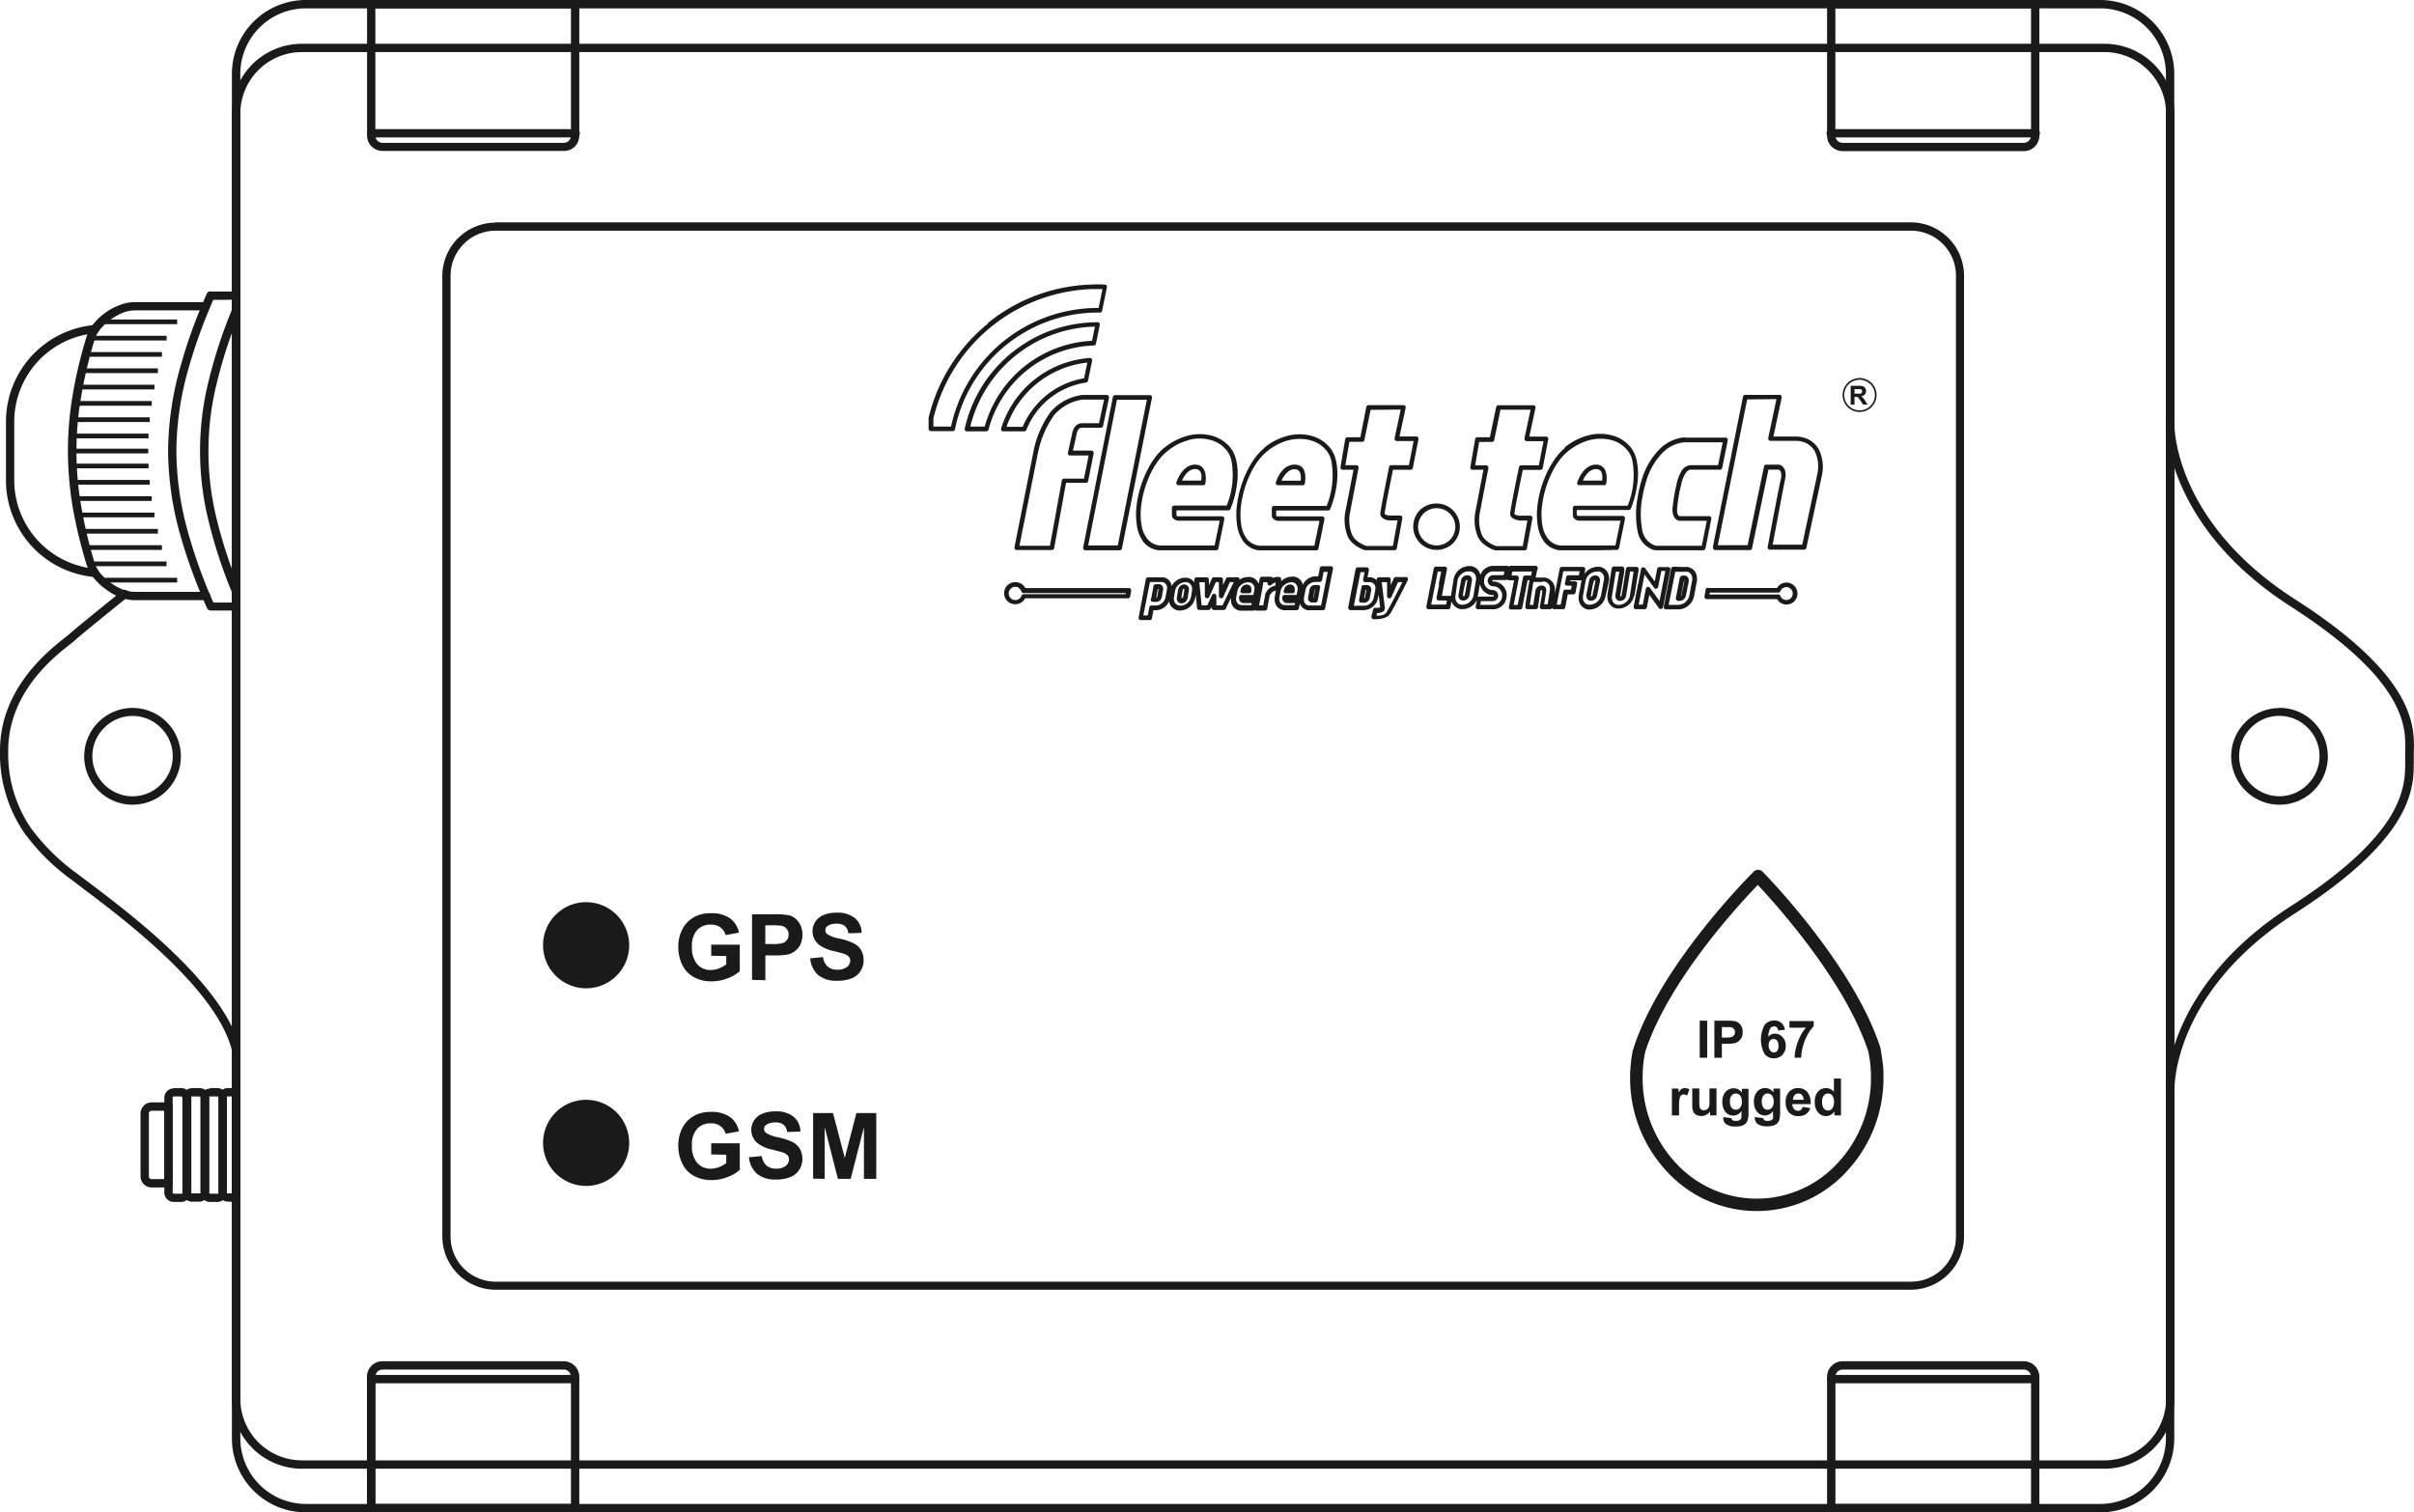<?xml version="1.0" encoding="utf-8"?><svg xmlns="http://www.w3.org/2000/svg" viewBox="0 0 364.33 228.27"><g id="Ebene_2" data-name="Ebene 2"><g id="Layer_1" data-name="Layer 1"><path d="M46.16,0H317a11.18,11.18,0,0,1,11.15,11.15v206A11.18,11.18,0,0,1,317,228.27H46.16A11.16,11.16,0,0,1,35,217.13v-206A11.16,11.16,0,0,1,46.16,0ZM317,1.26H46.16a9.9,9.9,0,0,0-9.89,9.89v206A9.92,9.92,0,0,0,46.16,227H317a9.94,9.94,0,0,0,9.89-9.89v-206A9.92,9.92,0,0,0,317,1.26Z" fill="#1a1a1a" fill-rule="evenodd"/><path d="M74.76,33.56H288.42a8.06,8.06,0,0,1,8,8V186.67a8.06,8.06,0,0,1-8,8H74.76a8.06,8.06,0,0,1-8-8V41.6a8.06,8.06,0,0,1,8-8Zm213.66,1.26H74.76A6.81,6.81,0,0,0,68,41.6V186.67a6.81,6.81,0,0,0,6.78,6.78H288.42a6.79,6.79,0,0,0,6.78-6.78V41.6a6.79,6.79,0,0,0-6.78-6.78Z" fill="#1a1a1a" fill-rule="evenodd"/><path d="M18.44,89.17a.63.63,0,0,1,.88.1.62.62,0,0,1-.09.88s-6.81,5.48-8,6.56c-.14.14-.4.34-.74.61-2.39,1.87-9.25,7.25-9.25,16a19.86,19.86,0,0,0,3.36,11.57,31.19,31.19,0,0,0,7,6.94l1.74,1.32c6.35,4.78,20.51,15.46,22.91,25.17a.64.64,0,0,1-.46.76.63.63,0,0,1-.76-.46c-2.29-9.28-16.2-19.77-22.44-24.47l-1.75-1.33a32.05,32.05,0,0,1-7.26-7.23A21.14,21.14,0,0,1,0,113.29c0-9.32,7.23-15,9.74-17l.66-.53C11.59,94.68,18.42,89.19,18.44,89.17Z" fill="#1a1a1a" fill-rule="evenodd"/><path d="M20,106.85A7.27,7.27,0,0,1,25.17,109h0a7.32,7.32,0,0,1,0,10.32h0a7.29,7.29,0,0,1-10.32,0h0a7.29,7.29,0,0,1,0-10.32h0A7.3,7.3,0,0,1,20,106.85Zm4.28,3a6,6,0,0,0-8.55,0h0a6,6,0,0,0,0,8.55h0a6,6,0,0,0,8.55,0h0a6,6,0,0,0,0-8.55Z" fill="#1a1a1a" fill-rule="evenodd"/><path d="M326.92,64a.63.63,0,1,1,1.25,0s-.31,14.58,18.24,26.48c18.28,11.72,18,19.2,17.89,23.16v.52c0,.24,0,.49,0,.75,0,4,0,11.42-17.87,22.91-18.55,11.9-18.24,26.43-18.24,26.48a.63.63,0,0,1-1.25,0s-.32-15.26,18.82-27.54C363.07,125.63,363,118.67,363,114.9c0-.27,0-.53,0-.77v-.54c.13-3.71.36-10.72-17.31-22.07C326.6,79.24,326.92,64,326.92,64Z" fill="#1a1a1a" fill-rule="evenodd"/><path d="M344,106.84A7.26,7.26,0,0,1,349.2,109h0a7.32,7.32,0,0,1,0,10.32h0a7.29,7.29,0,0,1-10.32,0h0a7.29,7.29,0,0,1,0-10.32h0a7.3,7.3,0,0,1,5.16-2.13Zm4.28,3a6,6,0,0,0-8.55,0h0a6,6,0,0,0,0,8.55h0a6,6,0,0,0,8.55,0h0a6,6,0,0,0,0-8.55Z" fill="#1a1a1a" fill-rule="evenodd"/><path d="M45.54,6.61h272.1a10.55,10.55,0,0,1,10.53,10.53v194a10.57,10.57,0,0,1-10.53,10.54H45.54A10.57,10.57,0,0,1,35,211.13v-194A10.55,10.55,0,0,1,45.54,6.61Zm272.1,1.25H45.54a9.3,9.3,0,0,0-9.27,9.28v194a9.3,9.3,0,0,0,9.27,9.28h272.1a9.32,9.32,0,0,0,9.28-9.28v-194a9.32,9.32,0,0,0-9.28-9.28Z" fill="#1a1a1a" fill-rule="evenodd"/><path d="M87.43.63V20.47a2.37,2.37,0,0,1-.69,1.66l0,0a2.3,2.3,0,0,1-1.62.65H57.74a2.32,2.32,0,0,1-2.34-2.34V.63A.63.63,0,0,1,56,0H86.8a.63.63,0,0,1,.63.63ZM86.17,20.47V1.26H56.65V20.47a1.09,1.09,0,0,0,1.09,1.09H85.08a1.08,1.08,0,0,0,.75-.3l0,0A1.08,1.08,0,0,0,86.17,20.47Z" fill="#1a1a1a" fill-rule="evenodd"/><path d="M307.79.63V20.47a2.34,2.34,0,0,1-2.35,2.34H278.1a2.34,2.34,0,0,1-2.35-2.34V.63a.63.63,0,0,1,.63-.63h30.78a.63.63,0,0,1,.63.63Zm-1.26,19.84V1.26H277V20.47a1.09,1.09,0,0,0,1.09,1.09h27.34a1.09,1.09,0,0,0,1.09-1.09Z" fill="#1a1a1a" fill-rule="evenodd"/><path d="M57.74,205.46H85.08a2.36,2.36,0,0,1,2.35,2.34v19.84a.63.63,0,0,1-.63.63H56a.63.63,0,0,1-.62-.63V207.8a2.34,2.34,0,0,1,2.34-2.34Zm27.34,1.26H57.74A1.08,1.08,0,0,0,57,207a1.06,1.06,0,0,0-.32.76V227H86.17V207.8a1.09,1.09,0,0,0-1.09-1.08Z" fill="#1a1a1a" fill-rule="evenodd"/><path d="M278.1,205.46h27.34a2.36,2.36,0,0,1,2.35,2.34v19.84a.63.63,0,0,1-.63.63H276.38a.63.63,0,0,1-.63-.63V207.8a2.36,2.36,0,0,1,2.35-2.34Zm27.34,1.26H278.1a1.08,1.08,0,0,0-.77.32,1.06,1.06,0,0,0-.32.76V227h29.52V207.8a1.06,1.06,0,0,0-.32-.76A1.08,1.08,0,0,0,305.44,206.72Z" fill="#1a1a1a" fill-rule="evenodd"/><path d="M56,208.79a.63.63,0,0,1,0-1.26H86.8a.63.63,0,1,1,0,1.26Z" fill="#1a1a1a" fill-rule="evenodd"/><path d="M307.16,207.53a.63.63,0,0,1,0,1.26H276.38a.63.63,0,0,1,0-1.26Z" fill="#1a1a1a" fill-rule="evenodd"/><path d="M56,20.74a.63.63,0,0,1,0-1.25H86.8a.63.63,0,1,1,0,1.25Z" fill="#1a1a1a" fill-rule="evenodd"/><path d="M307.16,19.49a.63.63,0,1,1,0,1.25H276.38a.63.63,0,1,1,0-1.25Z" fill="#1a1a1a" fill-rule="evenodd"/><path d="M26.23,164.23h1.13a1.43,1.43,0,0,1,1,.42,1.46,1.46,0,0,1,.41,1V180a1.45,1.45,0,0,1-.41,1,1.43,1.43,0,0,1-1,.42H26.23A1.43,1.43,0,0,1,24.8,180v-14.3a1.43,1.43,0,0,1,.42-1,1.41,1.41,0,0,1,1-.42Zm1.13,1.26H26.23a.17.17,0,0,0-.17.17V180a.17.17,0,0,0,.17.17h1.13a.18.18,0,0,0,.12,0,.17.17,0,0,0,.05-.12v-14.3a.17.17,0,0,0-.05-.12A.18.18,0,0,0,27.36,165.49Z" fill="#1a1a1a" fill-rule="evenodd"/><path d="M29,164.23h1.13a1.41,1.41,0,0,1,1,.42,1.43,1.43,0,0,1,.42,1V180a1.41,1.41,0,0,1-.42,1L31,181a1.38,1.38,0,0,1-1,.38H29a1.39,1.39,0,0,1-1-.42,1.41,1.41,0,0,1-.42-1v-14.3a1.43,1.43,0,0,1,.42-1,1.39,1.39,0,0,1,1-.42Zm1.13,1.26H29a.18.18,0,0,0-.12,0,.17.17,0,0,0,0,.12V180a.17.17,0,0,0,0,.12.18.18,0,0,0,.12,0h1.13a.2.2,0,0,0,.11,0v0a.17.17,0,0,0,.05-.12v-14.3a.17.17,0,0,0-.17-.17Z" fill="#1a1a1a" fill-rule="evenodd"/><path d="M31.68,164.23h1.13a1.43,1.43,0,0,1,1,.42,1.45,1.45,0,0,1,.41,1V180a1.45,1.45,0,0,1-.41,1,1.43,1.43,0,0,1-1,.42H31.68a1.43,1.43,0,0,1-1-.42,1.41,1.41,0,0,1-.42-1v-14.3a1.41,1.41,0,0,1,.42-1l0,0a1.43,1.43,0,0,1,1-.38Zm1.13,1.26H31.68a.2.2,0,0,0-.11,0v0a.17.17,0,0,0,0,.12V180a.17.17,0,0,0,.17.17h1.13a.18.18,0,0,0,.12,0,.17.17,0,0,0,0-.12v-14.3a.17.17,0,0,0,0-.12A.18.18,0,0,0,32.81,165.49Z" fill="#1a1a1a" fill-rule="evenodd"/><path d="M34.4,164.23h1.3a.64.64,0,0,1,.56.63v15.88a.64.64,0,0,1-.62.63,10.39,10.39,0,0,1-1.25,0,1.39,1.39,0,0,1-1-.42,1.41,1.41,0,0,1-.42-1v-14.3a1.43,1.43,0,0,1,.42-1,1.39,1.39,0,0,1,1-.42Zm.61,1.26H34.4a.18.18,0,0,0-.12,0,.17.17,0,0,0-.05.12V180a.17.17,0,0,0,.05.12.18.18,0,0,0,.12,0H35Z" fill="#1a1a1a" fill-rule="evenodd"/><path d="M24.8,167.65H22.89a.45.45,0,0,0-.3.12.42.42,0,0,0-.12.3v9.48a.41.41,0,0,0,.12.3.45.45,0,0,0,.3.12H24.8V167.65Zm-1.91-1.26h2.54a.63.63,0,0,1,.63.63V178.6a.63.63,0,0,1-.63.63H22.89a1.67,1.67,0,0,1-1.68-1.68v-9.48a1.69,1.69,0,0,1,1.68-1.68Z" fill="#1a1a1a" fill-rule="evenodd"/><path d="M31.81,44h3.83a.63.63,0,0,1,.63.63v2.28a.6.6,0,0,1-.08.29,72,72,0,0,0-3.43,10.45,42.73,42.73,0,0,0,0,20.92A72.28,72.28,0,0,0,36.22,89a.67.67,0,0,1,0,.24v2.28a.64.64,0,0,1-.63.63H31.81a.62.62,0,0,1-.59-.43A79.68,79.68,0,0,1,27,80a47.25,47.25,0,0,1-1.63-11.9A47.27,47.27,0,0,1,27,56.17a79.63,79.63,0,0,1,4.2-11.82.62.62,0,0,1,.57-.38Zm2.39,1.25h-2a78.15,78.15,0,0,0-4,11.27,46.15,46.15,0,0,0-1.58,11.59,46.14,46.14,0,0,0,1.58,11.58,78,78,0,0,0,4,11.26H35V89.39a73.14,73.14,0,0,1-3.47-10.56,43.79,43.79,0,0,1,0-21.5A72.86,72.86,0,0,1,35,46.76V45.22Z" fill="#1a1a1a" fill-rule="evenodd"/><path d="M31.12,45.6a.63.63,0,0,1,0,1.25H20.34a5.14,5.14,0,0,0-1.73.33,8.14,8.14,0,0,0-1.84,1,8.27,8.27,0,0,0-1.62,1.5,4.89,4.89,0,0,0-.87,1.57,70.16,70.16,0,0,0-2,8.43,48.33,48.33,0,0,0,0,16.85,70.16,70.16,0,0,0,2,8.43,5.05,5.05,0,0,0,.86,1.57A8.26,8.26,0,0,0,16.77,88a7.53,7.53,0,0,0,1.83,1,5.24,5.24,0,0,0,1.74.33H31.11a.63.63,0,1,1,0,1.26H20.34a6.54,6.54,0,0,1-2.16-.41A9.07,9.07,0,0,1,16.05,89a9.41,9.41,0,0,1-1.88-1.74,6.06,6.06,0,0,1-1.09-2A71.23,71.23,0,0,1,11,76.71a52.3,52.3,0,0,1-.75-8.63A51.28,51.28,0,0,1,11,59.44a68,68,0,0,1,2.05-8.58,5.86,5.86,0,0,1,1.08-2,9.41,9.41,0,0,1,1.88-1.74A9.11,9.11,0,0,1,18.18,46a6.52,6.52,0,0,1,2.16-.4Z" fill="#1a1a1a" fill-rule="evenodd"/><path d="M14.3,49.05a.62.62,0,0,1,.68.57.63.63,0,0,1-.57.68A13.41,13.41,0,0,0,2.15,63.62v8.91A13.43,13.43,0,0,0,14.4,85.85a.63.63,0,0,1-.1,1.25A14.66,14.66,0,0,1,.9,72.53V63.62A14.66,14.66,0,0,1,14.3,49.05Z" fill="#1a1a1a" fill-rule="evenodd"/><rect x="15.28" y="48.22" width="11.46" height="0.71" fill="#1a1a1a"/><rect x="13.69" y="50.68" width="11.46" height="0.71" fill="#1a1a1a"/><rect x="12.98" y="53.14" width="11.46" height="0.71" fill="#1a1a1a"/><rect x="12.37" y="55.6" width="11.46" height="0.71" fill="#1a1a1a"/><rect x="11.85" y="58.07" width="11.46" height="0.71" fill="#1a1a1a"/><rect x="11.44" y="60.53" width="11.46" height="0.71" fill="#1a1a1a"/><rect x="11.14" y="62.99" width="11.46" height="0.71" fill="#1a1a1a"/><rect x="10.96" y="65.45" width="11.46" height="0.71" fill="#1a1a1a"/><rect x="15.28" y="87.21" width="11.46" height="0.71" fill="#1a1a1a"/><rect x="13.68" y="84.75" width="11.46" height="0.71" fill="#1a1a1a"/><rect x="12.98" y="82.29" width="11.46" height="0.71" fill="#1a1a1a"/><rect x="12.37" y="79.83" width="11.46" height="0.71" fill="#1a1a1a"/><rect x="11.85" y="77.37" width="11.46" height="0.71" fill="#1a1a1a"/><rect x="11.44" y="74.9" width="11.46" height="0.71" fill="#1a1a1a"/><rect x="11.14" y="72.44" width="11.46" height="0.71" fill="#1a1a1a"/><rect x="10.96" y="69.98" width="11.46" height="0.71" fill="#1a1a1a"/><rect x="10.91" y="67.72" width="11.46" height="0.71" fill="#1a1a1a"/><path d="M88.46,136.17a6.5,6.5,0,1,1-6.5,6.5,6.5,6.5,0,0,1,6.5-6.5ZM153.1,82.64l2.84-14.3a15.13,15.13,0,0,1,2.61-6.15,7.65,7.65,0,0,1,4.81-2.58l3.68,0a.35.35,0,0,1,.34.35v.07l-.9,4.26a.35.35,0,0,1-.34.27h-2.88s-.55-.06-.76.9-.44,2-.57,2.55h2.79a.35.35,0,0,1,.34.35v.07l-.83,4.17a.35.35,0,0,1-.34.28h-3l-1.79,9.85a.35.35,0,0,1-.34.29h-5.31a.35.35,0,0,1-.35-.35s0-.06,0-.08Zm3.52-14.16-2.76,13.9h4.6l1.79-9.82a.35.35,0,0,1,.35-.32h3l.7-3.49h-2.87a.35.35,0,0,1-.26-.41l.67-3c.33-1.54,1.43-1.46,1.43-1.46h2.6l.76-3.57-3.21,0a6.89,6.89,0,0,0-4.32,2.34,14.57,14.57,0,0,0-2.46,5.82v0Zm-3.38,19.39a1.7,1.7,0,0,1,1,.31,1.78,1.78,0,0,1,.51.58h15.63a.35.35,0,0,1,.34.35.28.28,0,0,1,0,.09l-.15.83a.35.35,0,0,1-.34.28H154.72a1.69,1.69,0,0,1-.51.58,1.63,1.63,0,0,1-1,.31,1.68,1.68,0,0,1-1.18-.48,1.69,1.69,0,0,1,0-2.36,1.69,1.69,0,0,1,1.18-.49Zm.57.88a.94.94,0,0,0-.57-.18,1,1,0,0,0-1,1,1,1,0,0,0,1,1,1,1,0,0,0,.57-.18,1,1,0,0,0,.35-.45.34.34,0,0,1,.33-.26H169.9l0-.16H154.49a.35.35,0,0,1-.33-.24.92.92,0,0,0-.35-.47Zm104,0h10.39a1.62,1.62,0,0,1,.5-.54,1.66,1.66,0,1,1,0,2.76,1.62,1.62,0,0,1-.5-.54H257.59a.35.35,0,0,1-.34-.35.28.28,0,0,1,0-.09l.18-1a.34.34,0,0,1,.34-.28Zm10.6.69H258.06l-.05.29h10.37a.36.36,0,0,1,.32.22,1,1,0,0,0,.36.45,1,1,0,0,0,.54.16,1,1,0,0,0,.69-.28,1,1,0,0,0,0-1.38,1,1,0,0,0-.69-.28,1,1,0,0,0-.54.16,1,1,0,0,0-.35.43.36.36,0,0,1-.33.23ZM236.2,88l.17-.89a.35.35,0,0,1,.34-.28h1.58l.12-.61h-2.47l-1,5.05h.61l.38-2a.35.35,0,0,1,.34-.28h.83l.11-.59h-.69a.35.35,0,0,1-.35-.35.19.19,0,0,1,0-.08Zm.8-.48,0,.22h.76a.34.34,0,0,1,.27.41l-.24,1.26a.35.35,0,0,1-.35.3h-.83l-.37,1.94a.35.35,0,0,1-.35.3h-1.38a.37.37,0,0,1-.25-.19.34.34,0,0,1-.31.19h-1.27a.35.35,0,0,1-.29-.4c.07-.43.53-2.5.31-2.51a.24.24,0,0,0-.13.05.26.26,0,0,0-.08.13l-.37,2.42a.34.34,0,0,1-.34.31h-1.26a.35.35,0,0,1-.31-.38c.13-1.3.42-2.74.63-4h-.29l-.8,4.13a.34.34,0,0,1-.34.3H228a.34.34,0,0,1-.27-.41l.78-4h-.82a.38.38,0,0,1-.21-.13.39.39,0,0,1-.24.09h-1.87a.14.14,0,0,0-.09,0,.17.17,0,0,0,0,.22.18.18,0,0,0,.09,0,2,2,0,0,1,1.22.42,2.08,2.08,0,0,1,.74,1.09,1.36,1.36,0,0,1,.06.29c0,.1,0,.2,0,.29a2.15,2.15,0,0,1-.59,1.48,2,2,0,0,1-1.45.62H223a.35.35,0,0,1-.28-.41l.19-1a2.5,2.5,0,0,1-.63.81,2.33,2.33,0,0,1-1.51.58l-.31,0a1.74,1.74,0,0,1-1.07-.6,1.78,1.78,0,0,1-.32-.57l-.17.89a.35.35,0,0,1-.35.3h-3a.36.36,0,0,1-.28-.41l1.11-5.71a.36.36,0,0,1,.35-.31h1.38a.34.34,0,0,1,.27.41l-.77,4h1.27a.28.28,0,0,1,.12,0v-.15l.39-2.36a2.34,2.34,0,0,1,.81-1.41,2.31,2.31,0,0,1,1.51-.58,1.62,1.62,0,0,1,.31,0h0a1.77,1.77,0,0,1,1.05.6l0,0a1.75,1.75,0,0,1,.35.74,2.28,2.28,0,0,1,.47-.74,2,2,0,0,1,1.44-.63h2.2a.37.37,0,0,1,.2.12.32.32,0,0,1,.26-.13h3.72A.36.36,0,0,1,232,86l-.23,1.18h1.1l.3,0a1.77,1.77,0,0,1,1.08.6,1.74,1.74,0,0,1,.42,1.16,1.62,1.62,0,0,1,0,.31l0,.29.72-3.67a.35.35,0,0,1,.34-.31h3.24a.36.36,0,0,1,.28.41l-.13.67a2.19,2.19,0,0,1,.46-.5,2.36,2.36,0,0,1,1.51-.59,2,2,0,0,1,.36,0h0a1.68,1.68,0,0,1,1,.59,1.71,1.71,0,0,1,.39,1.11,1.61,1.61,0,0,1,0,.37L242.31,90a2.46,2.46,0,0,1-.84,1.4A2.4,2.4,0,0,1,240,92a2.19,2.19,0,0,1-.36,0h0a1.71,1.71,0,0,1-1-.59,1.77,1.77,0,0,1-.38-1.11,2.4,2.4,0,0,1,0-.37l.43-2.34H237Zm17.37-1.94a1.47,1.47,0,0,1,.36,0h0a1.71,1.71,0,0,1,1,.59,1.75,1.75,0,0,1,.38,1.11,2.4,2.4,0,0,1,0,.37l-.44,2.35a2.41,2.41,0,0,1-.84,1.4,2.35,2.35,0,0,1-1.51.58h-1.87a.34.34,0,0,1-.35-.35.19.19,0,0,1,0-.08l1.11-5.73a.35.35,0,0,1,.34-.28Zm.23.72a.86.86,0,0,0-.23,0h-1.53l-1,5h1.45a1.7,1.7,0,0,0,1.07-.42,1.71,1.71,0,0,0,.6-1l.44-2.34a2.11,2.11,0,0,0,0-.25,1.05,1.05,0,0,0-.23-.68,1,1,0,0,0-.6-.34Zm-.93.72a.35.35,0,0,0-.16.23l-.58,3a.36.36,0,0,0,.14.34.61.61,0,0,0,.21.11,1,1,0,0,0,.24,0,1,1,0,0,0,.91-.73l.45-2.23a.86.86,0,0,0,0-.16.74.74,0,0,0-.15-.45h0a.7.7,0,0,0-.39-.25h-.19a.69.69,0,0,0-.25,0,.94.94,0,0,0-.23.1Zm.5.55h0L253.69,90l.07-.11c.11-.68.38-1.57.44-2.23,0,0,0,0,0,0Zm-6.11-.13-.74,3.82h.61l.47-2.41a.34.34,0,0,1,.4-.27.37.37,0,0,1,.22.14l1.44,2,.88-4.54h-.61l-.47,2.4a.35.35,0,0,1-.4.28.32.32,0,0,1-.22-.15l-1.44-2-.14.72Zm-.83.64-.67,3.46a.34.34,0,0,0,.27.41h1.39a.34.34,0,0,0,.34-.3l.36-1.87,1.44,2a.36.36,0,0,0,.49.08.4.4,0,0,0,.14-.22L252.1,86a.35.35,0,0,0-.27-.41h-1.39a.35.35,0,0,0-.34.31l-.36,1.87-1.45-2a.34.34,0,0,0-.48-.08.33.33,0,0,0-.14.22l-.44,2.28ZM246.66,90l.65-4a.28.28,0,0,0,0-.09.35.35,0,0,0-.34-.35h-1.23a.35.35,0,0,0-.34.29c-.11.62-.22,1.3-.33,2s-.2,1.24-.33,2a.22.22,0,0,1-.08.13h0a.24.24,0,0,1-.15.06,0,0,0,0,1,0,0s0,0,0,0v0l.32-1.91c.1-.58.19-1.16.32-1.85V86l0-.14a.35.35,0,0,0-.34-.35h-1.22a.34.34,0,0,0-.34.29l-.66,4a1.82,1.82,0,0,0,0,.32,1.8,1.8,0,0,0,.4,1.14l0,0a1.68,1.68,0,0,0,1,.59h0l.32,0a2.35,2.35,0,0,0,1.51-.58,2.39,2.39,0,0,0,.81-1.41Zm-1.26.88a1.63,1.63,0,0,1-1.06.42l-.2,0h0a1,1,0,0,1-.64-.36h0a1.09,1.09,0,0,1-.23-.7.75.75,0,0,1,0-.21l.6-3.75h.53l-.28,1.65c-.1.6-.2,1.2-.32,1.9l0,.15a.74.74,0,0,0,.17.48l0,0a.7.7,0,0,0,.41.23h.14a.9.9,0,0,0,.59-.22l0,0a.89.89,0,0,0,.3-.53c.11-.62.22-1.3.33-2,.09-.53.18-1.08.28-1.68h.53L246,89.88a1.69,1.69,0,0,1-.58,1Zm-20.05-2.39a.76.76,0,0,1-.58-.25.85.85,0,0,1,0-1.18.8.8,0,0,1,.58-.25h1.59l.1-.56h-1.71a1.28,1.28,0,0,0-.94.41,1.39,1.39,0,0,0-.4,1,1.27,1.27,0,0,0,0,.2,1.42,1.42,0,0,0,0,.2,1.44,1.44,0,0,0,.49.73,1.34,1.34,0,0,0,.8.28.8.8,0,0,1,.59.25.83.83,0,0,1,0,1.17h0a.79.79,0,0,1-.58.24h-1.79l-.1.57h1.91a1.34,1.34,0,0,0,1-.41,1.41,1.41,0,0,0,.4-1c0-.07,0-.14,0-.2a1.33,1.33,0,0,0-.05-.19,1.38,1.38,0,0,0-.49-.73,1.26,1.26,0,0,0-.8-.28Zm-2-.25,0-.09-.3,1.85,0,.13a.32.32,0,0,1,.23-.09h2.07a.1.1,0,0,0,.09,0,.12.12,0,0,0,0-.1.12.12,0,0,0,0-.11.1.1,0,0,0-.09,0,2,2,0,0,1-1.22-.42,2.06,2.06,0,0,1-.73-1.09Zm9.48-.4h-1.41l-.54,3.46h.53c.1-.72.22-1.43.33-2.15a.95.95,0,0,1,.89-.77h.17a.69.69,0,0,1,.41.24l0,0a.76.76,0,0,1,.16.46v.13l-.32,2h.53l.34-2.16c0-.07,0-.14,0-.21a1,1,0,0,0-.91-1.07l-.2,0Zm-3.18.38.21-1.07a.33.33,0,0,1,.33-.28h.89l.12-.61h-2.95l-.12.61h.75a.35.35,0,0,1,.34.35.28.28,0,0,1,0,.09l-.77,4h.61l.6-3.08Zm11.57-1.95a.9.9,0,0,0-.24,0,1.77,1.77,0,0,0-1.67,1.41L238.9,90a2,2,0,0,0,0,.25,1,1,0,0,0,.23.67,1,1,0,0,0,.6.35h0l.23,0a1.65,1.65,0,0,0,1.07-.42,1.74,1.74,0,0,0,.61-1l.43-2.35a1.08,1.08,0,0,0-.2-.92,1,1,0,0,0-.6-.35Zm-.46.58a1,1,0,0,0-.59.22,1,1,0,0,0-.32.54l-.44,2.19a1,1,0,0,0,0,.16.81.81,0,0,0,.15.46h0a.67.67,0,0,0,.43.25l.15,0a.91.91,0,0,0,.57-.21h0a1,1,0,0,0,.32-.51l.45-2.22a1.11,1.11,0,0,0,0-.17.81.81,0,0,0-.15-.45h0a.7.7,0,0,0-.43-.25l-.16,0Zm0,.7h0a.25.25,0,0,0-.14.06.24.24,0,0,0-.09.15,14,14,0,0,0-.42,2.25h0a.24.24,0,0,0,.14,0h0a.26.26,0,0,0,.09-.12c.12-.71.37-1.55.44-2.24,0,0,0,0,0,0Zm-18.95-1.31h-.2a1.63,1.63,0,0,0-1.06.42,1.66,1.66,0,0,0-.58,1L219.65,90a1.49,1.49,0,0,0,0,.21,1.1,1.1,0,0,0,.25.72,1,1,0,0,0,.65.35l.2,0a1.63,1.63,0,0,0,1.06-.42,1.69,1.69,0,0,0,.58-1l.38-2.36a1.5,1.5,0,0,0,0-.22,1.12,1.12,0,0,0-.23-.69l0,0a1,1,0,0,0-.64-.35Zm-.39.6a.94.94,0,0,0-.6.22.9.9,0,0,0-.31.55l-.39,2.19a1,1,0,0,0,0,.15.78.78,0,0,0,.15.45l0,0a.74.74,0,0,0,.41.24h.18a.94.94,0,0,0,.59-.22,1,1,0,0,0,.32-.55l.38-2.19a1,1,0,0,0,0-.15.76.76,0,0,0-.16-.47h0a.73.73,0,0,0-.44-.25Zm0,.69h0a.24.24,0,0,0-.15.06.29.29,0,0,0-.08.14c-.05.27-.55,2.25-.33,2.27a.22.22,0,0,0,.14-.06.29.29,0,0,0,.08-.14l.39-2.22s0,0,0,0Zm-4.29.67.38-1.94H217l-1,5h2.25l.12-.62h-1.21a.35.35,0,0,1-.35-.34.25.25,0,0,1,0-.09c.13-.69.27-1.37.4-2Zm-8.59-.33.46,3.85a.63.63,0,0,1-.47.69,2,2,0,0,1-.7.12l-.09.4c.45,0,1.2,0,1.5-.5.45-.67,1.85-3.45,2.41-4.56H211l-1,2.24a.35.35,0,0,1-.46.17.34.34,0,0,1-.2-.31v-2.1Zm-.23,3.86-.24-2-.12.59a2.19,2.19,0,0,1-.76,1.25,2.13,2.13,0,0,1-1.36.52h-2a.35.35,0,0,1-.35-.35.28.28,0,0,1,0-.09l1.11-5.74a.36.36,0,0,1,.34-.28h1.32a.35.35,0,0,1,.35.35s0,.06,0,.09l-.21,1.07h.25a1.76,1.76,0,0,1,.33,0h0a1.54,1.54,0,0,1,.8.44v-.11a.35.35,0,0,1,.35-.34h1.42a.34.34,0,0,1,.35.34v.86l.45-1a.32.32,0,0,1,.32-.23h1.42a.32.32,0,0,1,.14,0l.09,0a.36.36,0,0,1,.16.47s-2.1,4.23-2.69,5.11-2.38.79-2.54.77h0a.36.36,0,0,1-.26-.42l.25-1a.34.34,0,0,1,.34-.29,2.3,2.3,0,0,0,.72-.06s0,0,0,0Zm-1.45-3.86-.2,0H206a.35.35,0,0,1-.27-.41l.21-1.1h-.61l-1,5.07h1.56a1.44,1.44,0,0,0,.92-.35,1.53,1.53,0,0,0,.52-.85l.25-1.28a1.5,1.5,0,0,0,0-.22.91.91,0,0,0-.18-.55.88.88,0,0,0-.49-.29ZM206.12,89l-.25,1.29h0l.08,0a.15.15,0,0,0,.05-.08l.23-1.17Zm-1,1.57a.35.35,0,0,0,.28.4h.51a.82.82,0,0,0,.52-.2.78.78,0,0,0,.29-.48l.23-1.18a.78.78,0,0,0,0-.14.72.72,0,0,0-.15-.43.71.71,0,0,0-.39-.23h-.58a.35.35,0,0,0-.35.3l-.38,2ZM172.6,92.89h.62l.23-1.22a.33.33,0,0,1,.34-.28h.67a1.42,1.42,0,0,0,.91-.35,1.49,1.49,0,0,0,.52-.85l.24-1.28a1.49,1.49,0,0,0,0-.21.88.88,0,0,0-.19-.56.82.82,0,0,0-.5-.29h0l-.19,0h-1.7l-1,5.07Zm.9.7h-1.38a.33.33,0,0,1-.27-.4l1.08-5.74a.35.35,0,0,1,.34-.31h2a1.73,1.73,0,0,1,.32,0h0a1.53,1.53,0,0,1,.91.53,1.56,1.56,0,0,1,.33.79,2.37,2.37,0,0,1,.56-.7,2.28,2.28,0,0,1,1.45-.56,1.55,1.55,0,0,1,.31,0,1.71,1.71,0,0,1,1,.57l.1.13,0-.42a.34.34,0,0,1,.34-.34h1.51a.35.35,0,0,1,.35.35v.85l.45-1a.35.35,0,0,1,.32-.21h1a.34.34,0,0,1,.35.34v.86l.46-1a.33.33,0,0,1,.31-.2h1.35a.39.39,0,0,1,.18,0,.34.34,0,0,1,.19.38,2.27,2.27,0,0,1,1.27-.42,1.37,1.37,0,0,1,.36,0,1.54,1.54,0,0,1,1,.56,1.49,1.49,0,0,1,.28.49l.15-.78a.35.35,0,0,1,.34-.31h1.38a.36.36,0,0,1,.25.18,2.11,2.11,0,0,1,1-.14h0a.34.34,0,0,1,.27.41l0,.22.14-.12a2.27,2.27,0,0,1,1.46-.56,1.34,1.34,0,0,1,.35,0,1.6,1.6,0,0,1,1,.56,1.72,1.72,0,0,1,.32.65,2.14,2.14,0,0,1,.58-.75,2.17,2.17,0,0,1,1.36-.52h.38l.23-1.2a.36.36,0,0,1,.35-.31h1.38a.33.33,0,0,1,.27.4L200,91.79a.35.35,0,0,1-.34.31h-2a1.73,1.73,0,0,1-.32,0h0a1.55,1.55,0,0,1-.91-.54,1.48,1.48,0,0,1-.26-.46l-.13.69a.36.36,0,0,1-.35.31H194l-.28,0a1.59,1.59,0,0,1-1-.56l0,0a1.61,1.61,0,0,1-.34-1.1,1.36,1.36,0,0,1,0-.29l.19-1a1,1,0,0,0-.61.28,1.52,1.52,0,0,0-.17.18l-.16.24-.37,2a.35.35,0,0,1-.34.31h-1.39a.38.38,0,0,1-.18-.09.33.33,0,0,1-.24.1h-1.7l-.28,0a1.59,1.59,0,0,1-1-.56l0,0a1.61,1.61,0,0,1-.34-1.1,1.36,1.36,0,0,1,0-.29h0L185,91.86a.34.34,0,0,1-.31.21h-1.49a.35.35,0,0,1-.34-.35v-.17l-.13.29a.36.36,0,0,1-.33.23H181a.35.35,0,0,1-.34-.32l-.2-2-.09.49a2.34,2.34,0,0,1-2.23,1.91l-.31,0a1.65,1.65,0,0,1-1.39-1.39,2.26,2.26,0,0,1-.61.82,2.17,2.17,0,0,1-1.36.52h-.39l-.22,1.2a.36.36,0,0,1-.35.31Zm13.05-3.41a1.23,1.23,0,0,0,0,.19,1,1,0,0,0,.19.65h0a.86.86,0,0,0,.55.32l.16,0h1.41l.06-.32h-1.2l-.16,0h0a.76.76,0,0,1-.4-.25h0a.71.71,0,0,1-.16-.46.77.77,0,0,1,0-.15v-.08a.35.35,0,0,1,.34-.28h1.82l.14-.74a1,1,0,0,0-.18-.85.93.93,0,0,0-.56-.32.82.82,0,0,0-.23,0,1.61,1.61,0,0,0-1,.39,1.65,1.65,0,0,0-.58.93l-.19,1Zm.64-1.07a.28.28,0,0,0,0,.09.35.35,0,0,0,.34.35h1a.34.34,0,0,0,.34-.28l0-.19v-.15a.72.72,0,0,0-.14-.44l0,0a.78.78,0,0,0-.42-.25h0l-.15,0a1,1,0,0,0-.57.2l0,0a.93.93,0,0,0-.33.54l0,.16Zm11.27-1.27a1.43,1.43,0,0,0-.91.36,1.49,1.49,0,0,0-.52.85l-.24,1.27a1.5,1.5,0,0,0,0,.22.88.88,0,0,0,.19.56.87.87,0,0,0,.5.29h1.9l1-5.07h-.62l-.23,1.23a.34.34,0,0,1-.34.28Zm.79.88a.22.22,0,0,0,0-.09.34.34,0,0,0-.34-.34h-.45a.77.77,0,0,0-.52.2.78.78,0,0,0-.29.48l-.22,1.18a.62.62,0,0,0,.13.56.63.63,0,0,0,.4.23l.13,0h.44a.34.34,0,0,0,.34-.28l.37-2Zm-1,1.55L198.5,89h0a.2.2,0,0,0-.08,0,.1.1,0,0,0,0,.08l-.22,1.16Zm-5.17-.09a1.23,1.23,0,0,0,0,.19,1,1,0,0,0,.19.65h0a.86.86,0,0,0,.55.32l.16,0h1.41l.06-.32h-1.2l-.16,0h0a.76.76,0,0,1-.4-.25h0a.71.71,0,0,1-.16-.46.77.77,0,0,1,0-.15v-.08a.35.35,0,0,1,.34-.28h1.82l.15-.74a2,2,0,0,0,0-.23,1,1,0,0,0-.21-.62.93.93,0,0,0-.56-.32.78.78,0,0,0-.22,0,1.62,1.62,0,0,0-1,.39,1.65,1.65,0,0,0-.58.93l-.19,1Zm-2.53-1.51-.52,2.7h.62l.33-1.76a.31.31,0,0,1,.06-.13,2.84,2.84,0,0,1,.22-.34,1.73,1.73,0,0,1,1.18-.71l.11-.51a1.37,1.37,0,0,0-.68.36.35.35,0,0,1-.49,0,.34.34,0,0,1-.09-.3l0-.1h-.61l-.15.8Zm3.17.44a.28.28,0,0,0,0,.09.35.35,0,0,0,.35.35h1a.35.35,0,0,0,.34-.28l0-.19a.76.76,0,0,0,0-.15.77.77,0,0,0-.14-.45l0,0a.75.75,0,0,0-.41-.25h0l-.15,0a1,1,0,0,0-.57.2l0,0a.93.93,0,0,0-.33.54l0,.16ZM181,87.88l.36,3.49h.85l.71-1.55a.35.35,0,0,1,.46-.17.36.36,0,0,1,.2.32v1.4h.92l1.71-3.51h-.59l-1,2.24a.35.35,0,0,1-.46.17.34.34,0,0,1-.2-.31v-2.1h-.46l-1,2.24a.34.34,0,0,1-.45.17.35.35,0,0,1-.21-.31V87.88Zm-2.11,0a1.57,1.57,0,0,0-1,.39,1.63,1.63,0,0,0-.55.94l-.17,1a1.49,1.49,0,0,0,0,.21,1,1,0,0,0,.23.66,1,1,0,0,0,.6.33l.2,0a1.57,1.57,0,0,0,1-.39,1.66,1.66,0,0,0,.55-.94l.17-1a1.5,1.5,0,0,0,0-.22,1,1,0,0,0-.23-.65,1,1,0,0,0-.6-.34Zm-.17.33a.91.91,0,0,0-.59.23,1,1,0,0,0-.32.55l-.2,1.21a.62.62,0,0,0,0,.13.79.79,0,0,0,.16.48h0a.73.73,0,0,0,.43.25h0l.13,0a.91.91,0,0,0,.59-.23,1,1,0,0,0,.32-.55l.2-1.21a.71.71,0,0,0,0-.14.72.72,0,0,0-.15-.45l0,0a.82.82,0,0,0-.45-.26Zm0,.7h0a.24.24,0,0,0-.14,0,.24.24,0,0,0-.09.14l-.2,1.23s0,0,0,0,0,0,.05,0a.28.28,0,0,0,.23-.19,12.07,12.07,0,0,0,.19-1.28Zm-5,1.55.37-2a.34.34,0,0,1,.34-.28H175a.73.73,0,0,1,.4.23.72.72,0,0,1,.15.43.78.78,0,0,1,0,.14l-.22,1.18a.86.86,0,0,1-.82.68H174a.35.35,0,0,1-.34-.35.28.28,0,0,1,0-.09Zm1-1.54h.14l-.22,1.17a.1.1,0,0,1-.05.08.18.18,0,0,1-.09,0h0l.24-1.29Zm-9.85-45.29a25.52,25.52,0,0,0-24,19.54v1.21h2.67a22.66,22.66,0,0,1,22.14-17.9h.13l.58-2.85Zm-15.72,5.17a26.2,26.2,0,0,0-9,14.24v1.69a.34.34,0,0,0,.34.34h3.3a.34.34,0,0,0,.34-.29,22,22,0,0,1,21.52-17.6H166a.34.34,0,0,0,.34-.28l.72-3.54a.35.35,0,0,0-.27-.41h-.06a18.71,18.71,0,0,0-2,0,26,26,0,0,0-15.7,5.86Zm16.1.5a19.84,19.84,0,0,0-18.81,15.08h2.18a17.7,17.7,0,0,1,16.2-12.94l.43-2.14ZM152.8,53.15a20.52,20.52,0,0,0-7.2,11.54.35.35,0,0,0,.26.41h3a.34.34,0,0,0,.34-.28,17,17,0,0,1,15.88-12.67.34.34,0,0,0,.33-.29l.57-2.81a.34.34,0,0,0-.27-.41h-.08a20.42,20.42,0,0,0-12.8,4.5Zm11.3,1.58a14.52,14.52,0,0,0-12.19,9.69h2.44a12.29,12.29,0,0,1,3.71-4.86,12.1,12.1,0,0,1,5.56-2.46l.48-2.37Zm-7.93,2.52a15.24,15.24,0,0,0-5.07,7.41.34.34,0,0,0,.23.44h3.26a.35.35,0,0,0,.33-.24,11.49,11.49,0,0,1,9-7.12.36.36,0,0,0,.29-.3l.62-3a.35.35,0,0,0-.27-.41h-.09a15.2,15.2,0,0,0-8.34,3.26ZM216.81,76a3.51,3.51,0,0,1,2.48,6,3.47,3.47,0,0,1-2.48,1,3.52,3.52,0,0,1-3.52-3.51,3.55,3.55,0,0,1,1-2.49,3.51,3.51,0,0,1,2.49-1Zm2,1.52a2.81,2.81,0,1,0,.83,2,2.8,2.8,0,0,0-.83-2Zm44.88-17.23-4.43,22h4.5l2.47-11.88a.35.35,0,0,1,.34-.27h1.94c.12,0,1.3.32.9,2.22-.3,1.44-1.55,8.13-1.87,9.85H272l2.27-10.62a5.3,5.3,0,0,0-.36-3.45,3.08,3.08,0,0,0-1.55-1.36,3.71,3.71,0,0,0-1.28-.24h-3.87a.35.35,0,0,1-.34-.35.28.28,0,0,1,0-.09l1.24-5.86Zm-5.19,22.33,4.56-22.74a.35.35,0,0,1,.34-.28h5.23a.34.34,0,0,1,.27.41l-1.25,5.88h3.44a4.34,4.34,0,0,1,1.53.3,3.63,3.63,0,0,1,1.9,1.67,6,6,0,0,1,.44,3.94l-2.33,10.86a.34.34,0,0,1-.34.3h-5.23a.34.34,0,0,1-.28-.4s1.61-8.65,2-10.28c.23-1.11-.21-1.35-.35-1.4h-1.53l-2.47,11.85a.34.34,0,0,1-.34.3h-5.27a.35.35,0,0,1-.27-.4ZM260,66.76l-.7,3.45h-4.08a1.73,1.73,0,0,0-1.43.86,6.82,6.82,0,0,0-.78,2.12,26.25,26.25,0,0,0-.57,3.36c-.19,2,1.06,2.06,1.06,2.06h4.09l-.75,3.77H250l-.31-.08a3,3,0,0,1-1.87-2.49,13,13,0,0,1,0-4.44,19.35,19.35,0,0,1,.58-2.56,10.27,10.27,0,0,1,2.35-4.29,5.31,5.31,0,0,1,3.47-1.76Zm-5.72-.7h6.21a.34.34,0,0,1,.27.41l-.83,4.11a.35.35,0,0,1-.35.31h-4.43s-.33-.06-.8.59a6,6,0,0,0-.67,1.87,23.36,23.36,0,0,0-.55,3.26c-.12,1.28.37,1.3.37,1.3H258a.36.36,0,0,1,.28.41l-.88,4.44a.35.35,0,0,1-.35.3h-7.14a2.63,2.63,0,0,1-.44-.09,3.63,3.63,0,0,1-2.35-3,13.62,13.62,0,0,1,0-4.68,19.79,19.79,0,0,1,.6-2.66A10.91,10.91,0,0,1,250.28,68a6.1,6.1,0,0,1,4-2Zm-18.08,1.53c-2.09,1.71-3.69,5.23-4.13,8.46a11.37,11.37,0,0,0,0,3.19,5.38,5.38,0,0,0,1,2.55,3.46,3.46,0,0,0,2.29,1.27h5.56L244,83a.34.34,0,0,0,.35-.27l.9-4.42a.3.3,0,0,0,0-.1.35.35,0,0,0-.35-.34h-6.68s-.22,0-.24-.16h0a4.7,4.7,0,0,1,0-.73h7.83a.36.36,0,0,0,.32-.21s1.75-4,.81-7.56a4.59,4.59,0,0,0-.88-1.75,5.35,5.35,0,0,0-2.74-1.74,7.1,7.1,0,0,0-3.66,0,9.29,9.29,0,0,0-3.52,1.82Zm3.69-1.16a8.58,8.58,0,0,0-3.25,1.7c-2,1.59-3.47,4.93-3.88,8a10.06,10.06,0,0,0,0,3,4.51,4.51,0,0,0,.89,2.21,2.79,2.79,0,0,0,1.84,1h5.46l2.85,0,.77-3.75h-6.26s-.84-.07-.93-.77v0c0-.29,0-1.15,0-1.15a.35.35,0,0,1,.35-.34h7.92a12.17,12.17,0,0,0,.69-6.91,3.77,3.77,0,0,0-.75-1.48,4.6,4.6,0,0,0-2.38-1.51,6.51,6.51,0,0,0-3.31,0Zm-1,6.11c.29-.65.95-1.75,2-1.74s1,1.19.9,1.74Zm3.19.69h-3.7a.2.2,0,0,1-.11,0,.35.35,0,0,1-.22-.44s.84-2.68,2.84-2.66,1.57,2.66,1.53,2.84a.34.34,0,0,1-.34.28ZM226.42,61.84H231l-.92,4.31a.28.28,0,0,0,0,.09.35.35,0,0,0,.35.35h2.52l-.7,3.64h-2.66a.34.34,0,0,0-.34.27s-1.35,6.5-1.33,7.07c0,.79,1.2.93,1.36,1h1.24l-.7,3.86h-4a4.84,4.84,0,0,1-1.37-.74,2.66,2.66,0,0,1-.82-1,6.26,6.26,0,0,1-.33-3.09l1.33-6.93a.28.28,0,0,0,0-.09.35.35,0,0,0-.34-.35h-1.65l.6-3.52h1.94a.33.33,0,0,0,.33-.28l.94-4.55ZM224.86,66l.94-4.53a.34.34,0,0,1,.34-.3h5.33a.34.34,0,0,1,.27.41l-.93,4.32h2.59a.35.35,0,0,1,.27.41l-.83,4.31a.35.35,0,0,1-.35.3h-2.66c-.26,1.23-1.27,6.2-1.26,6.63,0,.18.6.26.73.28H231a.36.36,0,0,1,.28.41l-.83,4.52a.34.34,0,0,1-.34.31h-4.35l-.11,0a5.34,5.34,0,0,1-1.63-.87,3.27,3.27,0,0,1-1-1.24,6.68,6.68,0,0,1-.39-3.48l1.26-6.58h-1.7a.34.34,0,0,1-.28-.4l.72-4.19a.34.34,0,0,1,.34-.31Zm-18-4.14-.94,4.55a.34.34,0,0,1-.34.28h-1.93l-.6,3.52h1.64a.35.35,0,0,1,.35.35.28.28,0,0,1,0,.09l-1.33,6.93a6,6,0,0,0,.33,3.09,2.74,2.74,0,0,0,.81,1,5,5,0,0,0,1.37.74h4l.7-3.86h-1.25c-.15,0-1.32-.16-1.35-1,0-.57,1.32-7,1.32-7.07a.35.35,0,0,1,.34-.27h2.66l.71-3.64h-2.53a.35.35,0,0,1-.34-.35.28.28,0,0,1,0-.09l.92-4.31ZM205.31,66h-1.94a.35.35,0,0,0-.35.31l-.71,4.19a.34.34,0,0,0,.28.4h1.69L203,77.46a6.92,6.92,0,0,0,.39,3.48,3.39,3.39,0,0,0,1,1.24,5.34,5.34,0,0,0,1.63.87l.11,0h4.34a.36.36,0,0,0,.35-.31l.83-4.52a.36.36,0,0,0-.28-.41h-1.66c-.14,0-.72-.1-.73-.28,0-.43,1-5.4,1.26-6.63h2.66a.34.34,0,0,0,.34-.3l.84-4.31a.36.36,0,0,0-.28-.41h-2.58l.93-4.32a.34.34,0,0,0-.27-.41h-5.33a.35.35,0,0,0-.35.3L205.31,66Zm-14.54,1.61a9.29,9.29,0,0,1,3.52-1.82,7.1,7.1,0,0,1,3.66,0,5.32,5.32,0,0,1,2.73,1.74,4.4,4.4,0,0,1,.89,1.75c.94,3.61-.81,7.55-.81,7.56a.36.36,0,0,1-.32.21h-7.83a6.13,6.13,0,0,0,0,.73h0c0,.14.25.16.25.16h6.68a.35.35,0,0,1,.35.34.3.3,0,0,1,0,.1l-.9,4.42a.34.34,0,0,1-.35.27l-3.12,0H190a3.46,3.46,0,0,1-2.29-1.27,5.38,5.38,0,0,1-1-2.55,11,11,0,0,1,0-3.19c.43-3.23,2-6.75,4.13-8.46Zm3.69-1.16a8.51,8.51,0,0,0-3.25,1.7c-2,1.59-3.47,4.93-3.89,8a10.7,10.7,0,0,0,0,3,4.61,4.61,0,0,0,.89,2.22,2.81,2.81,0,0,0,1.85,1h5.46l2.85,0,.77-3.75h-6.26s-.85-.07-.93-.77v0c0-.29,0-1.15,0-1.15a.35.35,0,0,1,.35-.34h7.92a12.26,12.26,0,0,0,.69-6.91,3.84,3.84,0,0,0-.75-1.48,4.6,4.6,0,0,0-2.38-1.51,6.51,6.51,0,0,0-3.31,0Zm-1.05,6.11h2.89c.07-.55.1-1.73-.9-1.74s-1.7,1.09-2,1.74Zm3.18.69a.35.35,0,0,0,.35-.28c0-.18.57-2.82-1.53-2.84s-2.84,2.66-2.84,2.66a.35.35,0,0,0,.21.44.25.25,0,0,0,.12,0ZM175.7,67.59c-2.09,1.71-3.69,5.23-4.13,8.46a11.37,11.37,0,0,0,0,3.19,5.38,5.38,0,0,0,1,2.55,3.46,3.46,0,0,0,2.29,1.27h5.56l3.11,0a.34.34,0,0,0,.35-.27l.9-4.42a.3.3,0,0,0,0-.1.35.35,0,0,0-.35-.34H177.8s-.23,0-.24-.17a4.7,4.7,0,0,1,0-.73h7.83a.36.36,0,0,0,.32-.21s1.75-4,.81-7.56a4.59,4.59,0,0,0-.88-1.75,5.35,5.35,0,0,0-2.74-1.74,7.1,7.1,0,0,0-3.66,0,9.29,9.29,0,0,0-3.52,1.82Zm3.69-1.15a8.41,8.41,0,0,0-3.25,1.69c-2,1.59-3.47,4.93-3.88,8a10.42,10.42,0,0,0,0,3,4.62,4.62,0,0,0,.9,2.21,2.79,2.79,0,0,0,1.84,1h5.46l2.85,0,.77-3.75H177.8s-.86-.07-.93-.79c0-.3,0-1.15,0-1.15a.35.35,0,0,1,.35-.34h7.92a12.17,12.17,0,0,0,.69-6.91,3.77,3.77,0,0,0-.75-1.48,4.6,4.6,0,0,0-2.38-1.51,6.3,6.3,0,0,0-3.31,0Zm-1,6.1c.29-.65.95-1.75,2-1.74s1,1.19.89,1.74Zm3.19.69h-3.7a.2.2,0,0,1-.11,0,.35.35,0,0,1-.22-.44s.84-2.68,2.84-2.66,1.57,2.66,1.53,2.84a.34.34,0,0,1-.34.28Zm-13-12.9-4.35,22h4.47l4.39-22Zm-5.11,22.33a.35.35,0,0,0,.28.4h5.24a.35.35,0,0,0,.34-.29l4.53-22.73a.34.34,0,0,0-.28-.4h-5.28a.34.34,0,0,0-.34.28l-4.49,22.74Zm115.84-21.6V58.23h1.21a2.09,2.09,0,0,1,.66.08.71.71,0,0,1,.33.27.84.84,0,0,1,.12.45.73.73,0,0,1-.19.52.85.85,0,0,1-.56.26,1.67,1.67,0,0,1,.31.24,3.06,3.06,0,0,1,.32.46l.35.55h-.68l-.41-.61a3.75,3.75,0,0,0-.31-.42.38.38,0,0,0-.17-.12,1,1,0,0,0-.29,0h-.11v1.18Zm1.35-4a2.56,2.56,0,1,0,1.81.75,2.58,2.58,0,0,0-1.81-.75Zm1.63.93a2.33,2.33,0,0,0-3.27,0,2.31,2.31,0,0,0-.68,1.64,2.29,2.29,0,0,0,.68,1.63,2.31,2.31,0,0,0,3.27,0,2.29,2.29,0,0,0,.68-1.63,2.31,2.31,0,0,0-.68-1.64Zm-2.4,1.42h.42a2.52,2.52,0,0,0,.51,0,.4.4,0,0,0,.16-.12.38.38,0,0,0,.06-.22.33.33,0,0,0-.29-.34h-.86v.72ZM256.53,159.65v-5.59h1.13v5.59Zm2.21,0v-5.59h1.81a7.2,7.2,0,0,1,1.34.08,1.51,1.51,0,0,1,.8.55,1.7,1.7,0,0,1,.32,1.09,1.86,1.86,0,0,1-.18.86,1.65,1.65,0,0,1-1.06.82,6.77,6.77,0,0,1-1.17.08h-.73v2.11Zm1.13-4.65v1.6h.61a2.81,2.81,0,0,0,.89-.09.7.7,0,0,0,.35-.28.71.71,0,0,0,.13-.43.72.72,0,0,0-.18-.51.78.78,0,0,0-.45-.25,6.07,6.07,0,0,0-.81,0Zm9.49.43-1,.11a.76.76,0,0,0-.2-.47.58.58,0,0,0-.41-.15.72.72,0,0,0-.58.3,2.69,2.69,0,0,0-.29,1.27,1.24,1.24,0,0,1,1-.47,1.52,1.52,0,0,1,1.15.51,1.85,1.85,0,0,1,.48,1.32,1.9,1.9,0,0,1-.51,1.38,1.82,1.82,0,0,1-2.68-.14,4.6,4.6,0,0,1,0-4.38,1.8,1.8,0,0,1,1.47-.68,1.54,1.54,0,0,1,1.05.36,1.69,1.69,0,0,1,.54,1Zm-2.43,2.34a1.21,1.21,0,0,0,.24.8.71.71,0,0,0,.55.29.62.62,0,0,0,.49-.23,1.16,1.16,0,0,0,.2-.77,1.25,1.25,0,0,0-.21-.8.7.7,0,0,0-1.06,0,1.07,1.07,0,0,0-.21.72Zm3.14-2.65v-1h3.66v.78a5.73,5.73,0,0,0-.92,1.28,7.44,7.44,0,0,0-.71,1.78,6.39,6.39,0,0,0-.25,1.68h-1a7.25,7.25,0,0,1,.48-2.37,7.58,7.58,0,0,1,1.21-2.16ZM253.4,168.36h-1.07v-4.05h1v.58a1.9,1.9,0,0,1,.47-.54.88.88,0,0,1,.46-.12,1.44,1.44,0,0,1,.71.2l-.34.93a1,1,0,0,0-.5-.17.6.6,0,0,0-.38.12.8.8,0,0,0-.25.45,6.27,6.27,0,0,0-.09,1.35v1.25Zm4.69,0v-.6a1.6,1.6,0,0,1-.58.51,1.63,1.63,0,0,1-1.49,0,1,1,0,0,1-.47-.51,2.22,2.22,0,0,1-.15-.9v-2.57h1.07v1.87a5.13,5.13,0,0,0,.06,1,.52.52,0,0,0,.22.3.61.61,0,0,0,.39.12.88.88,0,0,0,.5-.16.74.74,0,0,0,.29-.37A3.9,3.9,0,0,0,258,166v-1.71h1.06v4.05Zm2,.26,1.23.15a.43.43,0,0,0,.14.3.85.85,0,0,0,.48.11,1.3,1.3,0,0,0,.63-.12.58.58,0,0,0,.21-.27,1.8,1.8,0,0,0,.05-.5v-.59a1.5,1.5,0,0,1-2.51,0,2.31,2.31,0,0,1-.38-1.35,2.28,2.28,0,0,1,.49-1.56,1.62,1.62,0,0,1,1.22-.53,1.48,1.48,0,0,1,1.24.66v-.58h1v3.63a3.52,3.52,0,0,1-.12,1.07,1.32,1.32,0,0,1-.33.56,1.42,1.42,0,0,1-.57.32,3.25,3.25,0,0,1-.9.11,2.37,2.37,0,0,1-1.46-.35,1.12,1.12,0,0,1-.43-.9v-.13Zm1-2.36a1.43,1.43,0,0,0,.25.94.78.78,0,0,0,.62.3.88.88,0,0,0,.66-.31,1.34,1.34,0,0,0,.27-.91,1.43,1.43,0,0,0-.26-.93.83.83,0,0,0-.66-.3.8.8,0,0,0-.63.3,1.36,1.36,0,0,0-.25.91Zm3.81,2.36,1.22.15a.47.47,0,0,0,.14.3.9.9,0,0,0,.48.11,1.3,1.3,0,0,0,.63-.12.54.54,0,0,0,.22-.27,1.8,1.8,0,0,0,0-.5v-.59a1.46,1.46,0,0,1-1.22.66,1.5,1.5,0,0,1-1.29-.69,2.31,2.31,0,0,1-.37-1.35,2.23,2.23,0,0,1,.49-1.56,1.59,1.59,0,0,1,1.22-.53,1.49,1.49,0,0,1,1.24.66v-.58h1v3.63a3.52,3.52,0,0,1-.12,1.07,1.32,1.32,0,0,1-.33.56,1.57,1.57,0,0,1-.57.32,3.25,3.25,0,0,1-.9.11,2.4,2.4,0,0,1-1.47-.35,1.15,1.15,0,0,1-.43-.9s0-.08,0-.13Zm1-2.36a1.43,1.43,0,0,0,.25.94.76.76,0,0,0,.61.3.86.86,0,0,0,.66-.31,1.34,1.34,0,0,0,.27-.91,1.38,1.38,0,0,0-.26-.93.82.82,0,0,0-.65-.3.77.77,0,0,0-.63.3,1.36,1.36,0,0,0-.25.91Zm6.25.82,1.07.18a1.85,1.85,0,0,1-.65.9,2,2,0,0,1-1.11.3,1.82,1.82,0,0,1-1.57-.69,2.36,2.36,0,0,1-.4-1.39,2.23,2.23,0,0,1,.53-1.58,1.72,1.72,0,0,1,1.33-.57,1.81,1.81,0,0,1,1.42.59,2.62,2.62,0,0,1,.5,1.83H270.5a1.15,1.15,0,0,0,.26.75.84.84,0,0,0,.62.26.63.63,0,0,0,.42-.14.85.85,0,0,0,.26-.44Zm.06-1.08a1.06,1.06,0,0,0-.24-.71.74.74,0,0,0-.56-.24.72.72,0,0,0-.57.25,1,1,0,0,0-.23.7Zm5.65,2.36h-1v-.59a1.71,1.71,0,0,1-.59.52,1.4,1.4,0,0,1-.68.17,1.52,1.52,0,0,1-1.2-.56,2.29,2.29,0,0,1-.5-1.57,2.24,2.24,0,0,1,.49-1.57,1.59,1.59,0,0,1,1.22-.53,1.53,1.53,0,0,1,1.18.56v-2h1.07v5.58Zm-2.86-2.1a1.85,1.85,0,0,0,.18.94.81.81,0,0,0,.72.42.78.78,0,0,0,.63-.31,1.49,1.49,0,0,0,.26-.95,1.56,1.56,0,0,0-.25-1,.78.78,0,0,0-.64-.31.8.8,0,0,0-.64.3,1.39,1.39,0,0,0-.26.91Zm-28.54-7.88a21.09,21.09,0,0,0-.32,2.09,20,20,0,0,0-.12,2.17,20.63,20.63,0,0,0,5.59,14.22,18.4,18.4,0,0,0,27.06,0,20.63,20.63,0,0,0,5.59-14.22c0-.71,0-1.44-.11-2.17s-.18-1.4-.32-2.09a.83.83,0,0,0,0-.15c-4-12.4-16.84-25.67-17.76-26.61l-.06-.06a.94.94,0,0,0-1.33,0s-14,13.8-18.15,26.67l0,.15Zm35.53.39c-3.51-10.77-14-22.3-16.69-25.2-2.79,2.88-13.49,14.41-17,25.2a16.89,16.89,0,0,0-.29,1.89,18.22,18.22,0,0,0-.1,2,18.73,18.73,0,0,0,5.06,12.93,16.56,16.56,0,0,0,24.34,0,18.73,18.73,0,0,0,5.06-12.93q0-1-.09-2c-.07-.64-.17-1.27-.29-1.89ZM107.34,174.25v-1.68h4.31v4a5.39,5.39,0,0,1-1.83,1.08,6.59,6.59,0,0,1-2.42.47,5.39,5.39,0,0,1-2.71-.66,4.08,4.08,0,0,1-1.73-1.87,6.05,6.05,0,0,1-.59-2.65,5.77,5.77,0,0,1,.65-2.76,4.46,4.46,0,0,1,1.9-1.85,5.14,5.14,0,0,1,2.38-.5,4.75,4.75,0,0,1,2.89.78,3.51,3.51,0,0,1,1.33,2.15l-2,.37a2.17,2.17,0,0,0-.79-1.16,2.4,2.4,0,0,0-1.44-.42,2.71,2.71,0,0,0-2.09.84,3.53,3.53,0,0,0-.77,2.47,3.9,3.9,0,0,0,.78,2.65,2.64,2.64,0,0,0,2.06.89,3.53,3.53,0,0,0,1.26-.25,4,4,0,0,0,1.08-.6v-1.26Zm5.63.43,2-.19a2.4,2.4,0,0,0,.71,1.44,2.19,2.19,0,0,0,1.45.46,2.22,2.22,0,0,0,1.45-.41,1.22,1.22,0,0,0,.49-1,.94.94,0,0,0-.2-.6,1.71,1.71,0,0,0-.72-.43c-.24-.08-.77-.22-1.6-.43a5.4,5.4,0,0,1-2.25-1,2.58,2.58,0,0,1-.91-2,2.52,2.52,0,0,1,.43-1.42,2.64,2.64,0,0,1,1.23-1,5,5,0,0,1,1.95-.35,4.14,4.14,0,0,1,2.8.83,2.93,2.93,0,0,1,1,2.21l-2,.07a1.75,1.75,0,0,0-.55-1.11,2,2,0,0,0-1.26-.33,2.23,2.23,0,0,0-1.35.36.73.73,0,0,0-.32.62.77.77,0,0,0,.3.6,5.41,5.41,0,0,0,1.84.67,8.88,8.88,0,0,1,2.15.71,2.83,2.83,0,0,1,1.1,1,3.16,3.16,0,0,1-.08,3.18,2.91,2.91,0,0,1-1.34,1.1,5.47,5.47,0,0,1-2.16.37,4.28,4.28,0,0,1-2.89-.87,3.83,3.83,0,0,1-1.21-2.53Zm9.75,3.22V168h3l1.78,6.77,1.75-6.77h3v9.93h-1.86v-7.82l-2,7.82h-1.93l-2-7.82v7.82Zm-15.38-33.64v-1.68h4.31v4a5.39,5.39,0,0,1-1.83,1.08,6.58,6.58,0,0,1-2.42.46,5.38,5.38,0,0,1-2.71-.65,4.13,4.13,0,0,1-1.73-1.87,6.05,6.05,0,0,1-.59-2.65,5.74,5.74,0,0,1,.65-2.76,4.35,4.35,0,0,1,1.9-1.85,5,5,0,0,1,2.38-.5,4.75,4.75,0,0,1,2.89.78,3.51,3.51,0,0,1,1.33,2.15l-2,.37a2.17,2.17,0,0,0-.79-1.16,2.4,2.4,0,0,0-1.44-.42,2.73,2.73,0,0,0-2.09.83,3.56,3.56,0,0,0-.77,2.48,3.9,3.9,0,0,0,.78,2.65,2.64,2.64,0,0,0,2.06.89,3.53,3.53,0,0,0,1.26-.25,4.27,4.27,0,0,0,1.08-.6v-1.26Zm6.16,3.64V138h3.21a11.53,11.53,0,0,1,2.38.15,2.58,2.58,0,0,1,1.43,1,3.11,3.11,0,0,1,.58,1.94,3.36,3.36,0,0,1-.33,1.53,2.86,2.86,0,0,1-1.88,1.45,12,12,0,0,1-2.08.14h-1.3v3.74Zm2-8.24v2.83h1.09a5.25,5.25,0,0,0,1.58-.16,1.32,1.32,0,0,0,.62-.49,1.35,1.35,0,0,0,.23-.78,1.31,1.31,0,0,0-1.12-1.33,8.89,8.89,0,0,0-1.44-.07Zm6.71,5,2-.2a2.4,2.4,0,0,0,.71,1.44,2.16,2.16,0,0,0,1.45.46,2.21,2.21,0,0,0,1.46-.41,1.23,1.23,0,0,0,.49-.95.88.88,0,0,0-.21-.6,1.61,1.61,0,0,0-.72-.43c-.23-.08-.76-.23-1.59-.43a5.46,5.46,0,0,1-2.26-1,2.63,2.63,0,0,1-.91-2,2.66,2.66,0,0,1,.43-1.43,2.7,2.7,0,0,1,1.24-1,4.87,4.87,0,0,1,1.94-.35,4.13,4.13,0,0,1,2.8.83,2.91,2.91,0,0,1,1,2.21l-2,.07a1.7,1.7,0,0,0-.54-1.11,2,2,0,0,0-1.26-.34,2.26,2.26,0,0,0-1.36.36.73.73,0,0,0-.31.62.76.76,0,0,0,.29.61,5.34,5.34,0,0,0,1.84.66,9.27,9.27,0,0,1,2.15.72,2.69,2.69,0,0,1,1.1,1,3,3,0,0,1,.39,1.58,2.9,2.9,0,0,1-.47,1.6,2.86,2.86,0,0,1-1.34,1.1,5.67,5.67,0,0,1-2.16.36,4.3,4.3,0,0,1-2.89-.86,3.77,3.77,0,0,1-1.2-2.53ZM88.46,166a6.5,6.5,0,1,1-6.5,6.5A6.5,6.5,0,0,1,88.46,166Z" fill="#1a1a1a" fill-rule="evenodd"/></g></g></svg>
